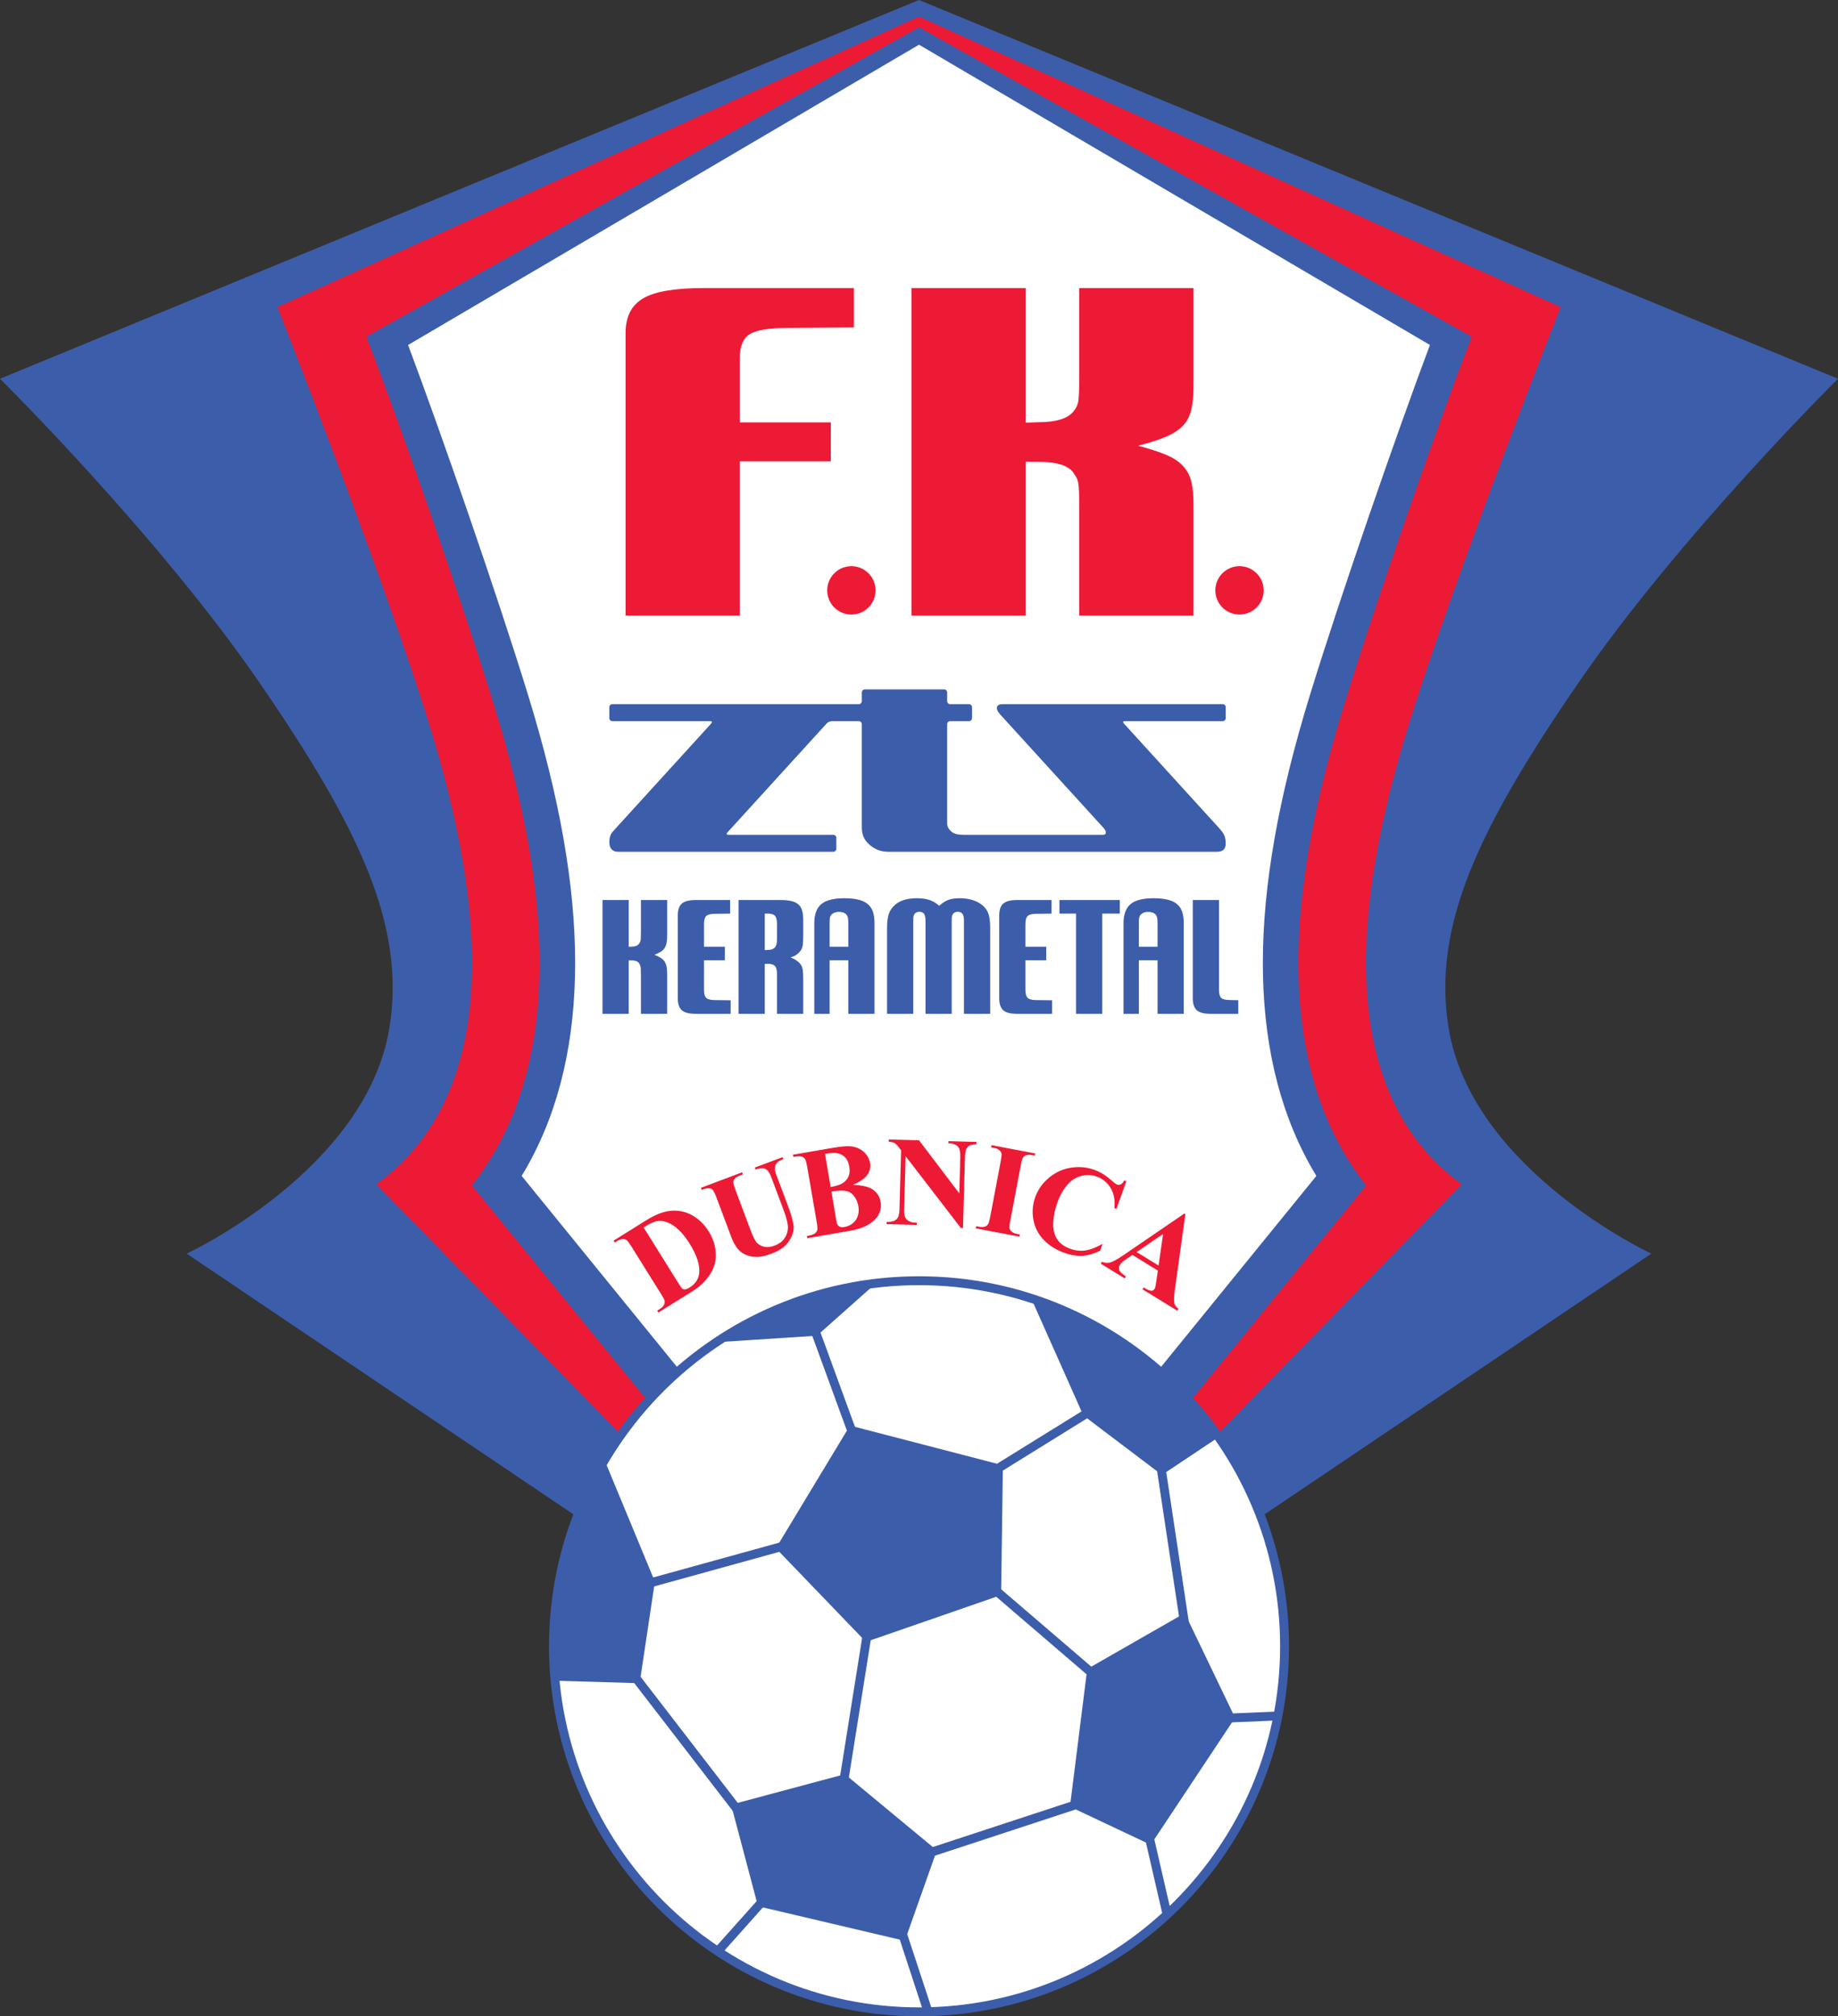 <?xml version="1.0" encoding="UTF-8"?>
<svg xmlns="http://www.w3.org/2000/svg" xmlns:xlink="http://www.w3.org/1999/xlink" width="532.33pt" height="583.94pt" viewBox="0 0 532.33 583.94" version="1.1">
<rect x="0" y="0" width="532.33" height="583.94" fill="#333333" stroke="none"/>
<defs>
<clipPath id="clip1">
  <path d="M 0 0 L 532.328 0 L 532.328 441 L 0 441 Z M 0 0 "/>
</clipPath>
<clipPath id="clip2">
  <path d="M 159 369 L 374 369 L 374 583.941 L 159 583.941 Z M 159 369 "/>
</clipPath>
<clipPath id="clip3">
  <path d="M 260 557 L 271 557 L 271 583.941 L 260 583.941 Z M 260 557 "/>
</clipPath>
</defs>
<g id="surface1">
<g clip-path="url(#clip1)" clip-rule="nonzero">
<path style=" stroke:none;fill-rule:nonzero;fill:rgb(23.499%,36.499%,66.699%);fill-opacity:1;" d="M 0 109.695 C 0 109.695 45.836 155.016 75.191 197.762 C 104.066 239.809 117.578 268.16 112.785 297.672 C 106.09 338.871 54.074 363.074 54.074 363.074 L 169.434 440.84 L 362.898 440.84 L 478.262 363.074 C 478.262 363.074 426.246 338.871 419.551 297.672 C 414.754 268.16 428.27 239.809 457.145 197.762 C 486.5 155.016 532.336 109.695 532.336 109.695 L 266.164 0 L 0 109.695 "/>
</g>
<path style=" stroke:none;fill-rule:nonzero;fill:rgb(92.899%,10.199%,21.199%);fill-opacity:1;" d="M 451.992 88.922 C 451.992 88.922 421.465 166.23 408.012 209.844 C 394.555 253.457 383.422 313.77 423.32 343 L 345.375 422.801 L 186.961 422.801 L 109.012 343 C 148.914 313.77 137.777 253.457 124.324 209.844 C 110.867 166.23 80.34 88.922 80.34 88.922 L 266.168 4.805 L 451.992 88.922 M 332.383 420.949 L 395.672 343.301 C 383.215 327.531 376.629 307.098 376.09 282.238 C 376.066 281.129 376.055 280.016 376.055 278.891 C 376.055 257.465 380.402 232.941 389.309 204.074 C 399.047 172.516 416.391 123.035 426.242 97.508 L 266.168 7.895 L 106.09 97.508 C 115.945 123.035 133.289 172.516 143.023 204.074 C 151.93 232.941 156.277 257.465 156.277 278.891 C 156.277 280.016 156.266 281.129 156.242 282.238 C 155.707 307.098 149.117 327.531 136.66 343.301 L 199.949 420.949 L 332.383 420.949 "/>
<path style=" stroke:none;fill-rule:nonzero;fill:rgb(100%,100%,100%);fill-opacity:1;" d="M 200.594 401.441 L 151.086 340.562 C 160.859 324.52 166.055 305.031 166.539 282.461 C 166.539 282.457 166.578 278.891 166.578 278.891 C 166.578 256.41 162.094 230.945 152.867 201.035 C 143.945 172.125 128.145 126.488 118.191 99.91 L 266.168 12.945 L 414.141 99.91 C 404.188 126.488 388.387 172.125 379.469 201.035 C 370.242 230.945 365.754 256.41 365.754 278.891 C 365.754 278.891 365.793 282.457 365.793 282.461 C 366.281 305.031 371.473 324.52 381.25 340.562 L 331.742 401.441 L 200.594 401.441 "/>
<path style=" stroke:none;fill-rule:nonzero;fill:rgb(100%,100%,100%);fill-opacity:1;" d="M 372.039 476.785 C 372.039 535.254 324.641 582.652 266.168 582.652 C 207.695 582.652 160.297 535.254 160.297 476.785 C 160.297 418.312 207.695 370.91 266.168 370.91 C 324.641 370.91 372.039 418.312 372.039 476.785 "/>
<g clip-path="url(#clip2)" clip-rule="nonzero">
<path style=" stroke:none;fill-rule:nonzero;fill:rgb(23.499%,36.499%,66.699%);fill-opacity:1;" d="M 159.008 476.785 C 159.008 535.871 207.078 583.941 266.168 583.941 C 325.258 583.941 373.328 535.871 373.328 476.785 C 373.328 417.695 325.258 369.625 266.168 369.625 C 207.078 369.625 159.008 417.695 159.008 476.785 M 161.586 476.785 C 161.586 419.113 208.5 372.199 266.168 372.199 C 323.836 372.199 370.754 419.113 370.754 476.785 C 370.754 534.449 323.836 581.367 266.168 581.367 C 208.5 581.367 161.586 534.449 161.586 476.785 "/>
</g>
<path style=" stroke:none;fill-rule:nonzero;fill:rgb(23.499%,36.499%,66.699%);fill-opacity:1;" d="M 290.461 424.359 L 246.172 412.859 L 224.711 448.395 L 250.805 475.516 L 289.945 461.953 L 290.461 424.359 "/>
<path style=" stroke:none;fill-rule:nonzero;fill:rgb(23.499%,36.499%,66.699%);fill-opacity:1;" d="M 298.699 376.098 L 313.766 409.941 L 336.516 427.156 L 352.902 416.246 C 352.902 416.246 344.707 403.246 328.227 390.887 C 311.746 378.523 298.699 376.098 298.699 376.098 "/>
<path style=" stroke:none;fill-rule:nonzero;fill:rgb(23.499%,36.499%,66.699%);fill-opacity:1;" d="M 343.137 467.18 L 314.887 483.363 L 309.883 523.238 L 333.277 534.277 L 357.703 497.488 L 343.137 467.18 "/>
<path style=" stroke:none;fill-rule:nonzero;fill:rgb(23.499%,36.499%,66.699%);fill-opacity:1;" d="M 244.699 513.824 L 211.738 522.652 L 219.539 552.078 L 262.062 562.086 L 271.332 535.895 L 244.699 513.824 "/>
<path style=" stroke:none;fill-rule:nonzero;fill:rgb(23.499%,36.499%,66.699%);fill-opacity:1;" d="M 160.535 486.75 L 185.254 487.484 L 189.668 458.055 L 175.102 422.891 C 175.102 422.891 167.301 434.809 162.742 453.938 C 158.18 473.062 160.535 486.75 160.535 486.75 "/>
<path style=" stroke:none;fill-rule:nonzero;fill:rgb(23.499%,36.499%,66.699%);fill-opacity:1;" d="M 236.605 386.84 L 253.82 371.535 C 253.82 371.535 241.609 373.008 230.574 376.98 C 219.539 380.953 207.18 388.75 207.18 388.75 L 236.605 386.84 "/>
<g clip-path="url(#clip3)" clip-rule="nonzero">
<path style=" stroke:none;fill-rule:nonzero;fill:rgb(23.499%,36.499%,66.699%);fill-opacity:1;" d="M 260.438 561.262 L 267.34 582.32 L 270.324 583.16 L 261.879 557.488 L 260.438 561.262 "/>
</g>
<path style=" stroke:none;fill-rule:nonzero;fill:rgb(23.499%,36.499%,66.699%);fill-opacity:1;" d="M 218.578 551.223 L 206.961 564.238 L 208.832 566.008 L 221.355 551.977 L 219.434 550.262 L 218.578 551.223 "/>
<path style=" stroke:none;fill-rule:nonzero;fill:rgb(23.499%,36.499%,66.699%);fill-opacity:1;" d="M 226 446.68 L 188.086 457.156 L 188.77 459.641 L 227.926 448.82 L 227.242 446.336 L 226 446.68 "/>
<path style=" stroke:none;fill-rule:nonzero;fill:rgb(23.499%,36.499%,66.699%);fill-opacity:1;" d="M 182.82 486.312 L 213.363 525.945 L 215.402 524.375 L 184.859 484.742 L 182.82 486.312 "/>
<path style=" stroke:none;fill-rule:nonzero;fill:rgb(23.499%,36.499%,66.699%);fill-opacity:1;" d="M 249.535 475.316 L 243.227 514.891 L 245.77 515.297 L 252.277 474.445 L 249.734 474.043 L 249.535 475.316 "/>
<path style=" stroke:none;fill-rule:nonzero;fill:rgb(23.499%,36.499%,66.699%);fill-opacity:1;" d="M 288.129 462.094 L 315.023 485.18 L 316.703 483.227 L 289.805 460.141 L 288.129 462.094 "/>
<path style=" stroke:none;fill-rule:nonzero;fill:rgb(23.499%,36.499%,66.699%);fill-opacity:1;" d="M 312.977 520.859 L 267.465 535.809 L 268.266 538.254 L 315.004 522.902 L 314.199 520.457 L 312.977 520.859 "/>
<path style=" stroke:none;fill-rule:nonzero;fill:rgb(23.499%,36.499%,66.699%);fill-opacity:1;" d="M 313.086 408.844 L 287.27 424.844 L 288.629 427.031 L 315.535 410.355 L 314.18 408.168 L 313.086 408.844 "/>
<path style=" stroke:none;fill-rule:nonzero;fill:rgb(23.499%,36.499%,66.699%);fill-opacity:1;" d="M 335.051 425.559 L 341.652 469.344 L 344.535 471.227 L 337.598 425.176 L 335.051 425.559 "/>
<path style=" stroke:none;fill-rule:nonzero;fill:rgb(23.499%,36.499%,66.699%);fill-opacity:1;" d="M 369.973 495.688 L 356.363 496.258 L 356.473 498.828 L 369.77 498.273 L 369.973 495.688 "/>
<path style=" stroke:none;fill-rule:nonzero;fill:rgb(23.499%,36.499%,66.699%);fill-opacity:1;" d="M 331.145 530.387 L 337.004 555.812 L 338.992 552.977 L 333.656 529.809 L 331.145 530.387 "/>
<path style=" stroke:none;fill-rule:nonzero;fill:rgb(23.499%,36.499%,66.699%);fill-opacity:1;" d="M 234.953 386.07 L 245.789 415.711 L 248.207 414.828 L 237.371 385.188 L 234.953 386.07 "/>
<path style=" stroke:none;fill-rule:nonzero;fill:rgb(92.899%,10.199%,21.199%);fill-opacity:1;" d="M 190.699 380.113 L 190.359 379.566 L 191.055 379.133 C 191.66 378.754 192.066 378.367 192.273 377.977 C 192.48 377.586 192.559 377.176 192.508 376.75 C 192.465 376.477 192.105 375.801 191.434 374.723 L 182.879 361.016 C 182.211 359.949 181.738 359.316 181.457 359.121 C 181.176 358.926 180.805 358.836 180.332 358.848 C 179.863 358.863 179.336 359.055 178.746 359.422 L 178.055 359.855 L 177.715 359.309 L 187.055 353.477 C 189.547 351.922 191.766 351.004 193.703 350.73 C 196.078 350.402 198.27 350.773 200.277 351.855 C 202.281 352.934 203.945 354.531 205.27 356.648 C 206.184 358.109 206.785 359.605 207.086 361.133 C 207.383 362.66 207.406 364.059 207.16 365.328 C 206.91 366.602 206.449 367.785 205.773 368.883 C 205.098 369.98 204.133 371.102 202.883 372.254 C 202.332 372.766 201.387 373.441 200.043 374.281 L 190.699 380.113 M 186.402 355.477 L 196.547 371.73 C 197.086 372.594 197.453 373.094 197.656 373.238 C 197.859 373.383 198.094 373.441 198.352 373.426 C 198.723 373.406 199.168 373.234 199.688 372.906 C 201.395 371.844 202.336 370.445 202.508 368.715 C 202.746 366.375 201.832 363.543 199.762 360.227 C 198.094 357.551 196.34 355.68 194.504 354.602 C 193.059 353.77 191.676 353.449 190.352 353.652 C 189.418 353.793 188.102 354.402 186.402 355.477 "/>
<path style=" stroke:none;fill-rule:nonzero;fill:rgb(92.899%,10.199%,21.199%);fill-opacity:1;" d="M 203.008 344 L 214.941 339.52 L 215.168 340.121 L 214.57 340.348 C 213.672 340.684 213.09 341.012 212.828 341.324 C 212.562 341.641 212.422 341.988 212.402 342.375 C 212.387 342.762 212.629 343.617 213.129 344.945 L 217.32 356.121 C 218.09 358.164 218.746 359.461 219.301 360.008 C 219.855 360.555 220.562 360.914 221.43 361.09 C 222.289 361.266 223.254 361.152 224.32 360.754 C 225.543 360.297 226.48 359.629 227.129 358.746 C 227.781 357.871 228.141 356.863 228.199 355.727 C 228.262 354.59 227.836 352.809 226.926 350.387 L 223.434 341.078 C 223.043 340.035 222.656 339.332 222.273 338.965 C 221.895 338.598 221.512 338.391 221.121 338.34 C 220.52 338.266 219.762 338.398 218.844 338.742 L 218.617 338.141 L 226.633 335.133 L 226.859 335.734 L 226.383 335.914 C 225.734 336.156 225.242 336.492 224.91 336.914 C 224.578 337.344 224.414 337.855 224.418 338.453 C 224.41 338.875 224.582 339.562 224.938 340.512 L 228.199 349.195 C 229.207 351.883 229.758 353.887 229.852 355.211 C 229.941 356.531 229.492 357.953 228.496 359.469 C 227.496 360.984 225.812 362.188 223.441 363.078 C 221.461 363.82 219.832 364.129 218.555 364.008 C 216.812 363.84 215.426 363.312 214.395 362.414 C 213.367 361.52 212.496 360.121 211.785 358.223 L 207.582 347.027 C 207.078 345.688 206.691 344.883 206.422 344.609 C 206.148 344.344 205.797 344.176 205.355 344.117 C 204.918 344.062 204.211 344.223 203.234 344.602 L 203.008 344 "/>
<path style=" stroke:none;fill-rule:nonzero;fill:rgb(92.899%,10.199%,21.199%);fill-opacity:1;" d="M 247.094 343.121 C 249.504 343.258 251.238 343.625 252.309 344.223 C 253.84 345.07 254.754 346.355 255.051 348.074 C 255.359 349.891 254.887 351.52 253.625 352.957 C 252.07 354.703 249.578 355.875 246.141 356.465 L 233.816 358.59 L 233.707 357.957 C 234.848 357.762 235.605 357.52 235.977 357.242 C 236.348 356.961 236.586 356.641 236.691 356.273 C 236.797 355.91 236.734 355.07 236.508 353.75 L 233.809 338.078 C 233.578 336.762 233.355 335.945 233.133 335.633 C 232.91 335.316 232.574 335.094 232.125 334.961 C 231.676 334.828 230.891 334.859 229.758 335.055 L 229.648 334.422 L 241.293 332.414 C 244.074 331.934 246.09 331.84 247.336 332.137 C 248.578 332.43 249.617 333.012 250.457 333.875 C 251.297 334.742 251.809 335.73 252 336.836 C 252.203 338.004 251.949 339.113 251.25 340.172 C 250.547 341.234 249.164 342.215 247.094 343.121 M 240.57 343.773 C 242.266 343.48 243.48 343.074 244.219 342.555 C 244.957 342.031 245.48 341.387 245.789 340.621 C 246.094 339.852 246.156 338.934 245.969 337.855 C 245.785 336.777 245.422 335.934 244.883 335.32 C 244.344 334.703 243.652 334.281 242.809 334.059 C 241.965 333.836 240.68 333.879 238.949 334.188 L 240.57 343.773 M 240.797 345.105 L 242.109 352.879 L 242.262 353.77 C 242.371 354.41 242.613 354.863 242.988 355.137 C 243.363 355.406 243.867 355.484 244.492 355.379 C 245.426 355.219 246.242 354.859 246.953 354.301 C 247.664 353.746 248.164 353.027 248.441 352.156 C 248.723 351.281 248.777 350.352 248.609 349.363 C 248.414 348.238 248.008 347.262 247.395 346.445 C 246.777 345.629 245.98 345.117 245 344.918 C 244.02 344.719 242.617 344.781 240.797 345.105 "/>
<path style=" stroke:none;fill-rule:nonzero;fill:rgb(92.899%,10.199%,21.199%);fill-opacity:1;" d="M 266.176 330.246 L 277.832 345.609 L 278.121 335.281 C 278.164 333.789 277.98 332.777 277.574 332.238 C 277.016 331.516 276.055 331.145 274.695 331.129 L 274.715 330.488 L 282.82 330.715 L 282.805 331.355 C 281.762 331.465 281.062 331.617 280.699 331.82 C 280.34 332.027 280.051 332.367 279.84 332.844 C 279.629 333.32 279.504 334.148 279.473 335.32 L 278.902 355.656 L 278.281 355.637 L 262.289 334.852 L 261.852 350.477 C 261.812 351.863 262.113 352.812 262.75 353.316 C 263.387 353.82 264.125 354.082 264.965 354.105 L 265.551 354.121 L 265.531 354.766 L 256.781 354.52 L 256.801 353.879 C 258.145 353.902 259.09 353.656 259.633 353.137 C 260.176 352.621 260.465 351.719 260.504 350.438 L 260.984 333.156 L 260.426 332.43 C 259.926 331.734 259.48 331.277 259.09 331.051 C 258.695 330.828 258.129 330.691 257.379 330.645 L 257.398 330.004 L 266.176 330.246 "/>
<path style=" stroke:none;fill-rule:nonzero;fill:rgb(92.899%,10.199%,21.199%);fill-opacity:1;" d="M 295.383 357.52 L 295.262 358.152 L 282.613 355.758 L 282.734 355.121 L 283.539 355.277 C 284.242 355.41 284.832 355.391 285.309 355.223 C 285.648 355.117 285.941 354.875 286.184 354.504 C 286.367 354.242 286.578 353.504 286.809 352.293 L 289.816 336.414 C 290.051 335.18 290.129 334.395 290.059 334.062 C 289.984 333.727 289.773 333.406 289.414 333.098 C 289.062 332.789 288.543 332.57 287.863 332.441 L 287.059 332.289 L 287.18 331.656 L 299.828 334.055 L 299.711 334.688 L 298.906 334.535 C 298.211 334.402 297.621 334.422 297.148 334.59 C 296.809 334.699 296.512 334.938 296.258 335.309 C 296.07 335.57 295.863 336.305 295.633 337.52 L 292.629 353.395 C 292.391 354.633 292.312 355.418 292.391 355.754 C 292.469 356.09 292.684 356.41 293.039 356.715 C 293.391 357.023 293.906 357.238 294.582 357.367 L 295.383 357.52 "/>
<path style=" stroke:none;fill-rule:nonzero;fill:rgb(92.899%,10.199%,21.199%);fill-opacity:1;" d="M 326.211 342.098 L 323.355 350.102 L 322.75 349.887 C 322.996 347.613 322.633 345.676 321.664 344.07 C 320.695 342.469 319.344 341.359 317.609 340.742 C 316.164 340.227 314.688 340.168 313.188 340.562 C 311.684 340.961 310.414 341.727 309.379 342.867 C 308.051 344.32 307.016 346.098 306.266 348.195 C 305.531 350.258 305.121 352.23 305.043 354.109 C 304.961 355.992 305.324 357.566 306.129 358.828 C 306.934 360.094 308.227 361.043 309.996 361.676 C 311.453 362.195 312.898 362.352 314.336 362.148 C 315.773 361.941 317.441 361.305 319.34 360.227 L 318.629 362.219 C 316.848 363.098 315.148 363.59 313.527 363.691 C 311.906 363.789 310.152 363.508 308.273 362.836 C 305.801 361.953 303.781 360.68 302.215 359.012 C 300.641 357.344 299.664 355.398 299.281 353.184 C 298.895 350.969 299.074 348.816 299.816 346.734 C 300.602 344.539 301.922 342.664 303.781 341.105 C 305.641 339.551 307.746 338.578 310.105 338.195 C 312.461 337.809 314.746 338.012 316.961 338.801 C 318.594 339.383 320.188 340.355 321.746 341.719 C 322.648 342.508 323.242 342.953 323.523 343.055 C 323.891 343.188 324.258 343.164 324.621 342.988 C 324.984 342.812 325.312 342.445 325.605 341.883 L 326.211 342.098 "/>
<path style=" stroke:none;fill-rule:nonzero;fill:rgb(92.899%,10.199%,21.199%);fill-opacity:1;" d="M 335.34 367.973 L 327.973 363.445 L 325.82 364.914 C 325.113 365.414 324.625 365.891 324.355 366.332 C 323.992 366.918 323.965 367.492 324.266 368.062 C 324.441 368.398 325.051 368.941 326.09 369.695 L 325.754 370.242 L 318.797 365.969 L 319.133 365.418 C 319.953 365.766 320.762 365.836 321.559 365.621 C 322.352 365.41 323.594 364.727 325.285 363.57 L 343.016 351.457 L 343.309 351.637 L 340.281 373.418 C 340 375.488 339.965 376.871 340.164 377.578 C 340.32 378.113 340.699 378.602 341.305 379.047 L 340.969 379.594 L 330.898 373.406 L 331.238 372.855 L 331.652 373.113 C 332.469 373.613 333.105 373.848 333.574 373.824 C 333.902 373.797 334.164 373.629 334.355 373.316 C 334.469 373.133 334.559 372.922 334.617 372.688 C 334.652 372.578 334.738 372.098 334.871 371.234 L 335.34 367.973 M 335.547 366.516 L 336.859 357.371 L 329.195 362.609 L 335.547 366.516 "/>
<path style=" stroke:none;fill-rule:nonzero;fill:rgb(23.499%,36.499%,66.699%);fill-opacity:1;" d="M 174.496 260.66 L 182.094 260.66 L 182.094 274.203 L 182.934 274.156 C 184.156 274.156 184.949 273.762 185.312 272.969 C 185.465 272.676 185.559 272.328 185.59 271.93 C 185.617 271.535 185.633 270.828 185.633 269.805 L 185.633 260.66 L 193.23 260.66 L 193.23 270.594 C 193.23 271.516 193.18 272.289 193.082 272.914 C 192.98 273.539 192.801 274.066 192.535 274.496 C 192.27 274.926 191.898 275.297 191.418 275.609 C 190.938 275.922 190.316 276.227 189.555 276.523 C 190.285 276.82 190.887 277.113 191.367 277.41 C 191.848 277.707 192.23 278.078 192.512 278.523 C 192.789 278.969 192.98 279.496 193.082 280.105 C 193.18 280.715 193.23 281.48 193.23 282.402 L 193.23 293.617 L 185.633 293.617 L 185.633 282.496 C 185.633 281.508 185.617 280.816 185.59 280.422 C 185.559 280.023 185.465 279.68 185.312 279.383 C 185.016 278.559 184.223 278.145 182.934 278.145 L 182.094 278.145 L 182.094 293.617 L 174.496 293.617 L 174.496 260.66 "/>
<path style=" stroke:none;fill-rule:nonzero;fill:rgb(23.499%,36.499%,66.699%);fill-opacity:1;" d="M 211.609 293.617 L 201.465 293.617 C 199.578 293.617 198.246 293.273 197.469 292.582 C 196.688 291.891 196.301 290.719 196.301 289.074 L 196.301 265.207 C 196.301 263.559 196.688 262.391 197.469 261.695 C 198.246 261.008 199.578 260.66 201.465 260.66 L 211.461 260.66 L 211.461 264.602 L 207.109 264.652 C 205.855 264.652 205.008 264.855 204.562 265.27 C 204.117 265.68 203.898 266.477 203.898 267.66 L 203.898 274.18 L 209.93 274.18 L 209.93 278.105 L 203.898 278.105 L 203.898 286.609 C 203.898 287.805 204.117 288.605 204.562 289.023 C 205.008 289.438 205.855 289.645 207.109 289.645 L 211.609 289.691 L 211.609 293.617 "/>
<path style=" stroke:none;fill-rule:nonzero;fill:rgb(23.499%,36.499%,66.699%);fill-opacity:1;" d="M 225.039 293.617 L 225.039 282.102 C 225.039 280.98 224.84 280.203 224.445 279.777 C 224.055 279.348 223.348 279.133 222.332 279.133 L 221.496 279.133 L 221.496 293.617 L 213.898 293.617 L 213.898 260.66 L 226.043 260.66 C 227.297 260.66 228.348 260.758 229.188 260.957 C 230.031 261.152 230.711 261.477 231.219 261.922 C 231.73 262.363 232.098 262.957 232.312 263.699 C 232.527 264.441 232.633 265.355 232.633 266.441 L 232.633 271.035 C 232.633 272.191 232.594 273.055 232.512 273.633 C 232.426 274.211 232.27 274.695 232.039 275.09 C 231.777 275.516 231.398 275.93 230.902 276.324 C 230.406 276.719 229.93 276.984 229.469 277.113 C 229.305 277.18 229.203 277.215 229.172 277.215 C 229.141 277.215 229.074 277.246 228.977 277.312 C 228.977 277.348 229.141 277.41 229.469 277.512 C 229.93 277.676 230.406 277.945 230.902 278.324 C 231.398 278.703 231.777 279.109 232.039 279.535 C 232.27 279.934 232.426 280.418 232.512 280.992 C 232.594 281.57 232.633 282.434 232.633 283.59 L 232.633 293.617 L 225.039 293.617 M 222.34 275.117 C 223.559 275.117 224.352 274.723 224.715 273.93 C 224.867 273.633 224.961 273.289 224.992 272.891 C 225.02 272.496 225.039 271.789 225.039 270.766 L 225.039 267.551 C 225.039 266.434 224.84 265.656 224.445 265.23 C 224.055 264.801 223.348 264.586 222.332 264.586 L 221.496 264.586 L 221.496 275.164 L 222.34 275.117 "/>
<path style=" stroke:none;fill-rule:nonzero;fill:rgb(23.499%,36.499%,66.699%);fill-opacity:1;" d="M 245.688 278.105 L 240.277 278.105 L 240.277 293.617 L 235.836 293.617 L 235.836 267.414 C 235.836 264.844 236.512 262.988 237.863 261.852 C 239.215 260.715 241.422 260.145 244.484 260.145 C 246.066 260.145 247.418 260.277 248.535 260.539 C 249.656 260.805 250.57 261.227 251.281 261.801 C 251.988 262.379 252.496 263.129 252.812 264.051 C 253.125 264.977 253.281 266.094 253.281 267.414 L 253.281 293.617 L 245.688 293.617 L 245.688 278.105 M 245.688 274.18 L 245.688 267.406 C 245.688 266.648 245.645 266.094 245.562 265.75 C 245.48 265.402 245.344 265.113 245.145 264.883 C 244.914 264.621 244.609 264.422 244.234 264.289 C 243.859 264.16 243.441 264.094 242.98 264.094 C 242.062 264.094 241.344 264.355 240.82 264.883 C 240.59 265.148 240.441 265.438 240.375 265.75 C 240.312 266.062 240.277 266.613 240.277 267.406 L 240.277 274.18 L 245.688 274.18 "/>
<path style=" stroke:none;fill-rule:nonzero;fill:rgb(23.499%,36.499%,66.699%);fill-opacity:1;" d="M 256.91 268.75 C 256.91 267.066 257.078 265.73 257.406 264.742 C 257.738 263.754 258.301 262.898 259.094 262.172 C 260.547 260.82 262.691 260.145 265.531 260.145 C 266.984 260.145 268.199 260.309 269.172 260.641 C 270.145 260.969 271.094 261.527 272.02 262.32 C 272.945 261.496 273.828 260.93 274.672 260.613 C 275.512 260.301 276.609 260.145 277.965 260.145 C 280.738 260.145 282.969 260.855 284.652 262.27 C 285.445 262.965 285.996 263.789 286.312 264.742 C 286.625 265.699 286.781 267.035 286.781 268.75 L 286.781 293.617 L 279.188 293.617 L 279.188 267.039 C 279.188 266.445 279.172 266.035 279.137 265.805 C 279.105 265.574 279.059 265.359 278.992 265.16 C 278.762 264.434 278.234 264.07 277.41 264.07 C 276.582 264.07 276.039 264.434 275.773 265.16 C 275.719 265.359 275.68 265.574 275.664 265.805 C 275.652 266.035 275.645 266.445 275.645 267.039 L 275.645 293.617 L 268.051 293.617 L 268.051 267.039 C 268.051 266.445 268.031 266.035 268 265.805 C 267.969 265.574 267.922 265.359 267.855 265.16 C 267.625 264.434 267.098 264.07 266.27 264.07 C 265.445 264.07 264.898 264.434 264.637 265.16 C 264.578 265.359 264.543 265.574 264.527 265.805 C 264.516 266.035 264.508 266.445 264.508 267.039 L 264.508 293.617 L 256.91 293.617 L 256.91 268.75 "/>
<path style=" stroke:none;fill-rule:nonzero;fill:rgb(23.499%,36.499%,66.699%);fill-opacity:1;" d="M 304.703 293.617 L 294.555 293.617 C 292.672 293.617 291.34 293.273 290.559 292.582 C 289.781 291.891 289.395 290.719 289.395 289.074 L 289.395 265.207 C 289.395 263.559 289.781 262.391 290.559 261.695 C 291.34 261.008 292.672 260.66 294.555 260.66 L 304.555 260.66 L 304.555 264.602 L 300.203 264.652 C 298.949 264.652 298.102 264.855 297.656 265.27 C 297.211 265.68 296.988 266.477 296.988 267.66 L 296.988 274.18 L 303.02 274.18 L 303.02 278.105 L 296.988 278.105 L 296.988 286.609 C 296.988 287.805 297.211 288.605 297.656 289.023 C 298.102 289.438 298.949 289.645 300.203 289.645 L 304.703 289.691 L 304.703 293.617 "/>
<path style=" stroke:none;fill-rule:nonzero;fill:rgb(23.499%,36.499%,66.699%);fill-opacity:1;" d="M 311.641 264.586 L 306.844 264.586 L 306.844 260.66 L 324.328 260.66 L 324.328 264.586 L 319.238 264.586 L 319.238 293.617 L 311.641 293.617 L 311.641 264.586 "/>
<path style=" stroke:none;fill-rule:nonzero;fill:rgb(23.499%,36.499%,66.699%);fill-opacity:1;" d="M 335.254 278.105 L 329.844 278.105 L 329.844 293.617 L 325.402 293.617 L 325.402 267.414 C 325.402 264.844 326.078 262.988 327.43 261.852 C 328.781 260.715 330.988 260.145 334.051 260.145 C 335.633 260.145 336.984 260.277 338.105 260.539 C 339.227 260.805 340.141 261.227 340.848 261.801 C 341.555 262.379 342.066 263.129 342.379 264.051 C 342.691 264.977 342.848 266.094 342.848 267.414 L 342.848 293.617 L 335.254 293.617 L 335.254 278.105 M 335.254 274.18 L 335.254 267.406 C 335.254 266.648 335.211 266.094 335.129 265.75 C 335.047 265.402 334.906 265.113 334.711 264.883 C 334.48 264.621 334.18 264.422 333.801 264.289 C 333.426 264.16 333.008 264.094 332.551 264.094 C 331.633 264.094 330.91 264.355 330.387 264.883 C 330.156 265.148 330.008 265.438 329.941 265.75 C 329.879 266.062 329.844 266.613 329.844 267.406 L 329.844 274.18 L 335.254 274.18 "/>
<path style=" stroke:none;fill-rule:nonzero;fill:rgb(23.499%,36.499%,66.699%);fill-opacity:1;" d="M 358.641 293.617 L 350.621 293.617 C 348.734 293.617 347.402 293.273 346.625 292.582 C 345.848 291.891 345.457 290.719 345.457 289.074 L 345.457 260.66 L 353.055 260.66 L 353.055 286.613 C 353.055 287.801 353.27 288.598 353.695 289.012 C 354.125 289.422 354.98 289.629 356.27 289.629 L 358.641 289.676 L 358.641 293.617 "/>
<path style=" stroke:none;fill-rule:nonzero;fill:rgb(92.899%,10.199%,21.199%);fill-opacity:1;" d="M 181.176 96.516 C 181.176 91.773 182.867 88.406 186.258 86.418 C 189.648 84.426 195.457 83.43 203.676 83.43 L 247.312 83.43 L 247.312 94.832 L 228.316 94.973 C 222.844 94.973 219.141 95.566 217.195 96.746 C 215.246 97.93 214.281 100.219 214.281 103.617 L 214.281 122.328 L 240.621 122.328 L 240.621 133.621 L 214.281 133.621 L 214.281 178.293 L 181.176 178.293 L 181.176 96.516 "/>
<path style=" stroke:none;fill-rule:nonzero;fill:rgb(92.899%,10.199%,21.199%);fill-opacity:1;" d="M 263.984 83.43 L 297.094 83.43 L 297.094 122.418 L 300.766 122.277 C 306.09 122.277 309.539 121.141 311.129 118.859 C 311.812 118.008 312.223 117.012 312.355 115.871 C 312.492 114.734 312.566 112.691 312.566 109.754 L 312.566 83.43 L 345.672 83.43 L 345.672 112.016 C 345.672 114.672 345.449 116.902 345.02 118.699 C 344.586 120.504 343.793 122.02 342.641 123.254 C 341.48 124.484 339.863 125.551 337.77 126.453 C 335.68 127.355 332.977 128.234 329.656 129.086 C 332.828 129.938 335.465 130.789 337.559 131.645 C 339.648 132.5 341.309 133.566 342.531 134.844 C 343.758 136.129 344.586 137.645 345.02 139.398 C 345.449 141.148 345.672 143.352 345.672 146.008 L 345.672 178.293 L 312.566 178.293 L 312.566 146.273 C 312.566 143.434 312.492 141.441 312.355 140.301 C 312.223 139.164 311.812 138.164 311.129 137.309 C 309.828 134.941 306.375 133.754 300.766 133.754 L 297.094 133.754 L 297.094 178.293 L 263.984 178.293 L 263.984 83.43 "/>
<path style=" stroke:none;fill-rule:nonzero;fill:rgb(92.899%,10.199%,21.199%);fill-opacity:1;" d="M 253.586 170.98 C 253.586 174.848 250.449 177.984 246.582 177.984 C 242.715 177.984 239.578 174.848 239.578 170.98 C 239.578 167.113 242.715 163.977 246.582 163.977 C 250.449 163.977 253.586 167.113 253.586 170.98 "/>
<path style=" stroke:none;fill-rule:nonzero;fill:rgb(92.899%,10.199%,21.199%);fill-opacity:1;" d="M 365.996 170.98 C 365.996 174.848 362.859 177.984 358.992 177.984 C 355.121 177.984 351.988 174.848 351.988 170.98 C 351.988 167.113 355.121 163.977 358.992 163.977 C 362.859 163.977 365.996 167.113 365.996 170.98 "/>
<path style=" stroke:none;fill-rule:nonzero;fill:rgb(23.499%,36.499%,66.699%);fill-opacity:1;" d="M 178.93 246.684 L 241.344 246.684 C 241.828 246.684 242.223 246.289 242.223 245.809 L 242.223 242.648 C 242.223 242.164 241.828 241.77 241.348 241.77 L 210.934 241.77 C 210.449 241.77 210.32 241.48 210.645 241.121 L 239.449 209.5 C 239.773 209.145 240.434 208.852 240.914 208.852 L 248.727 208.852 C 249.207 208.852 249.602 209.246 249.602 209.727 L 249.602 239.543 C 249.602 241.512 250.141 242.973 251.383 244.219 C 253.176 246.008 255.039 246.641 257.164 246.684 L 352.516 246.684 C 353.992 246.652 354.996 246.074 354.996 244.336 C 354.996 242.273 354.5 241.41 353.074 239.816 L 325.473 209.5 C 325.148 209.145 325.277 208.852 325.762 208.852 L 354.133 208.852 C 354.613 208.852 355.008 208.457 355.008 207.977 L 355.008 204.816 C 355.008 204.332 354.613 203.938 354.133 203.938 L 290.688 203.938 C 289.43 203.906 288.883 204.195 288.754 204.84 C 288.637 205.43 288.945 206.098 289.676 206.91 L 319.551 239.711 C 320.094 240.312 320.309 240.793 320.285 241.129 C 320.266 241.449 320.113 241.75 319.559 241.77 L 279.031 241.77 C 277.707 241.77 276.41 241.562 275.652 240.934 C 274.645 240.098 274.312 239.164 274.32 238.508 L 274.32 209.727 C 274.32 209.246 274.715 208.852 275.199 208.852 L 280.656 208.852 C 281.137 208.852 281.531 208.457 281.531 207.977 L 281.527 204.816 C 281.527 204.332 281.133 203.938 280.652 203.938 L 275.199 203.938 C 274.719 203.938 274.324 203.547 274.324 203.062 L 274.324 200.539 C 274.324 200.059 273.93 199.664 273.445 199.664 L 250.48 199.664 C 249.996 199.664 249.602 200.059 249.602 200.539 L 249.605 203.062 C 249.605 203.547 249.211 203.938 248.727 203.938 L 177.352 203.938 C 176.867 203.938 176.473 204.332 176.473 204.816 L 176.473 207.977 C 176.473 208.457 176.867 208.852 177.352 208.852 L 205.734 208.852 C 206.219 208.852 206.348 209.145 206.02 209.5 L 177.883 240.391 C 177.016 241.293 176.484 242.098 176.484 243.902 C 176.484 245.703 177.402 246.668 178.93 246.684 "/>
</g>
</svg>

